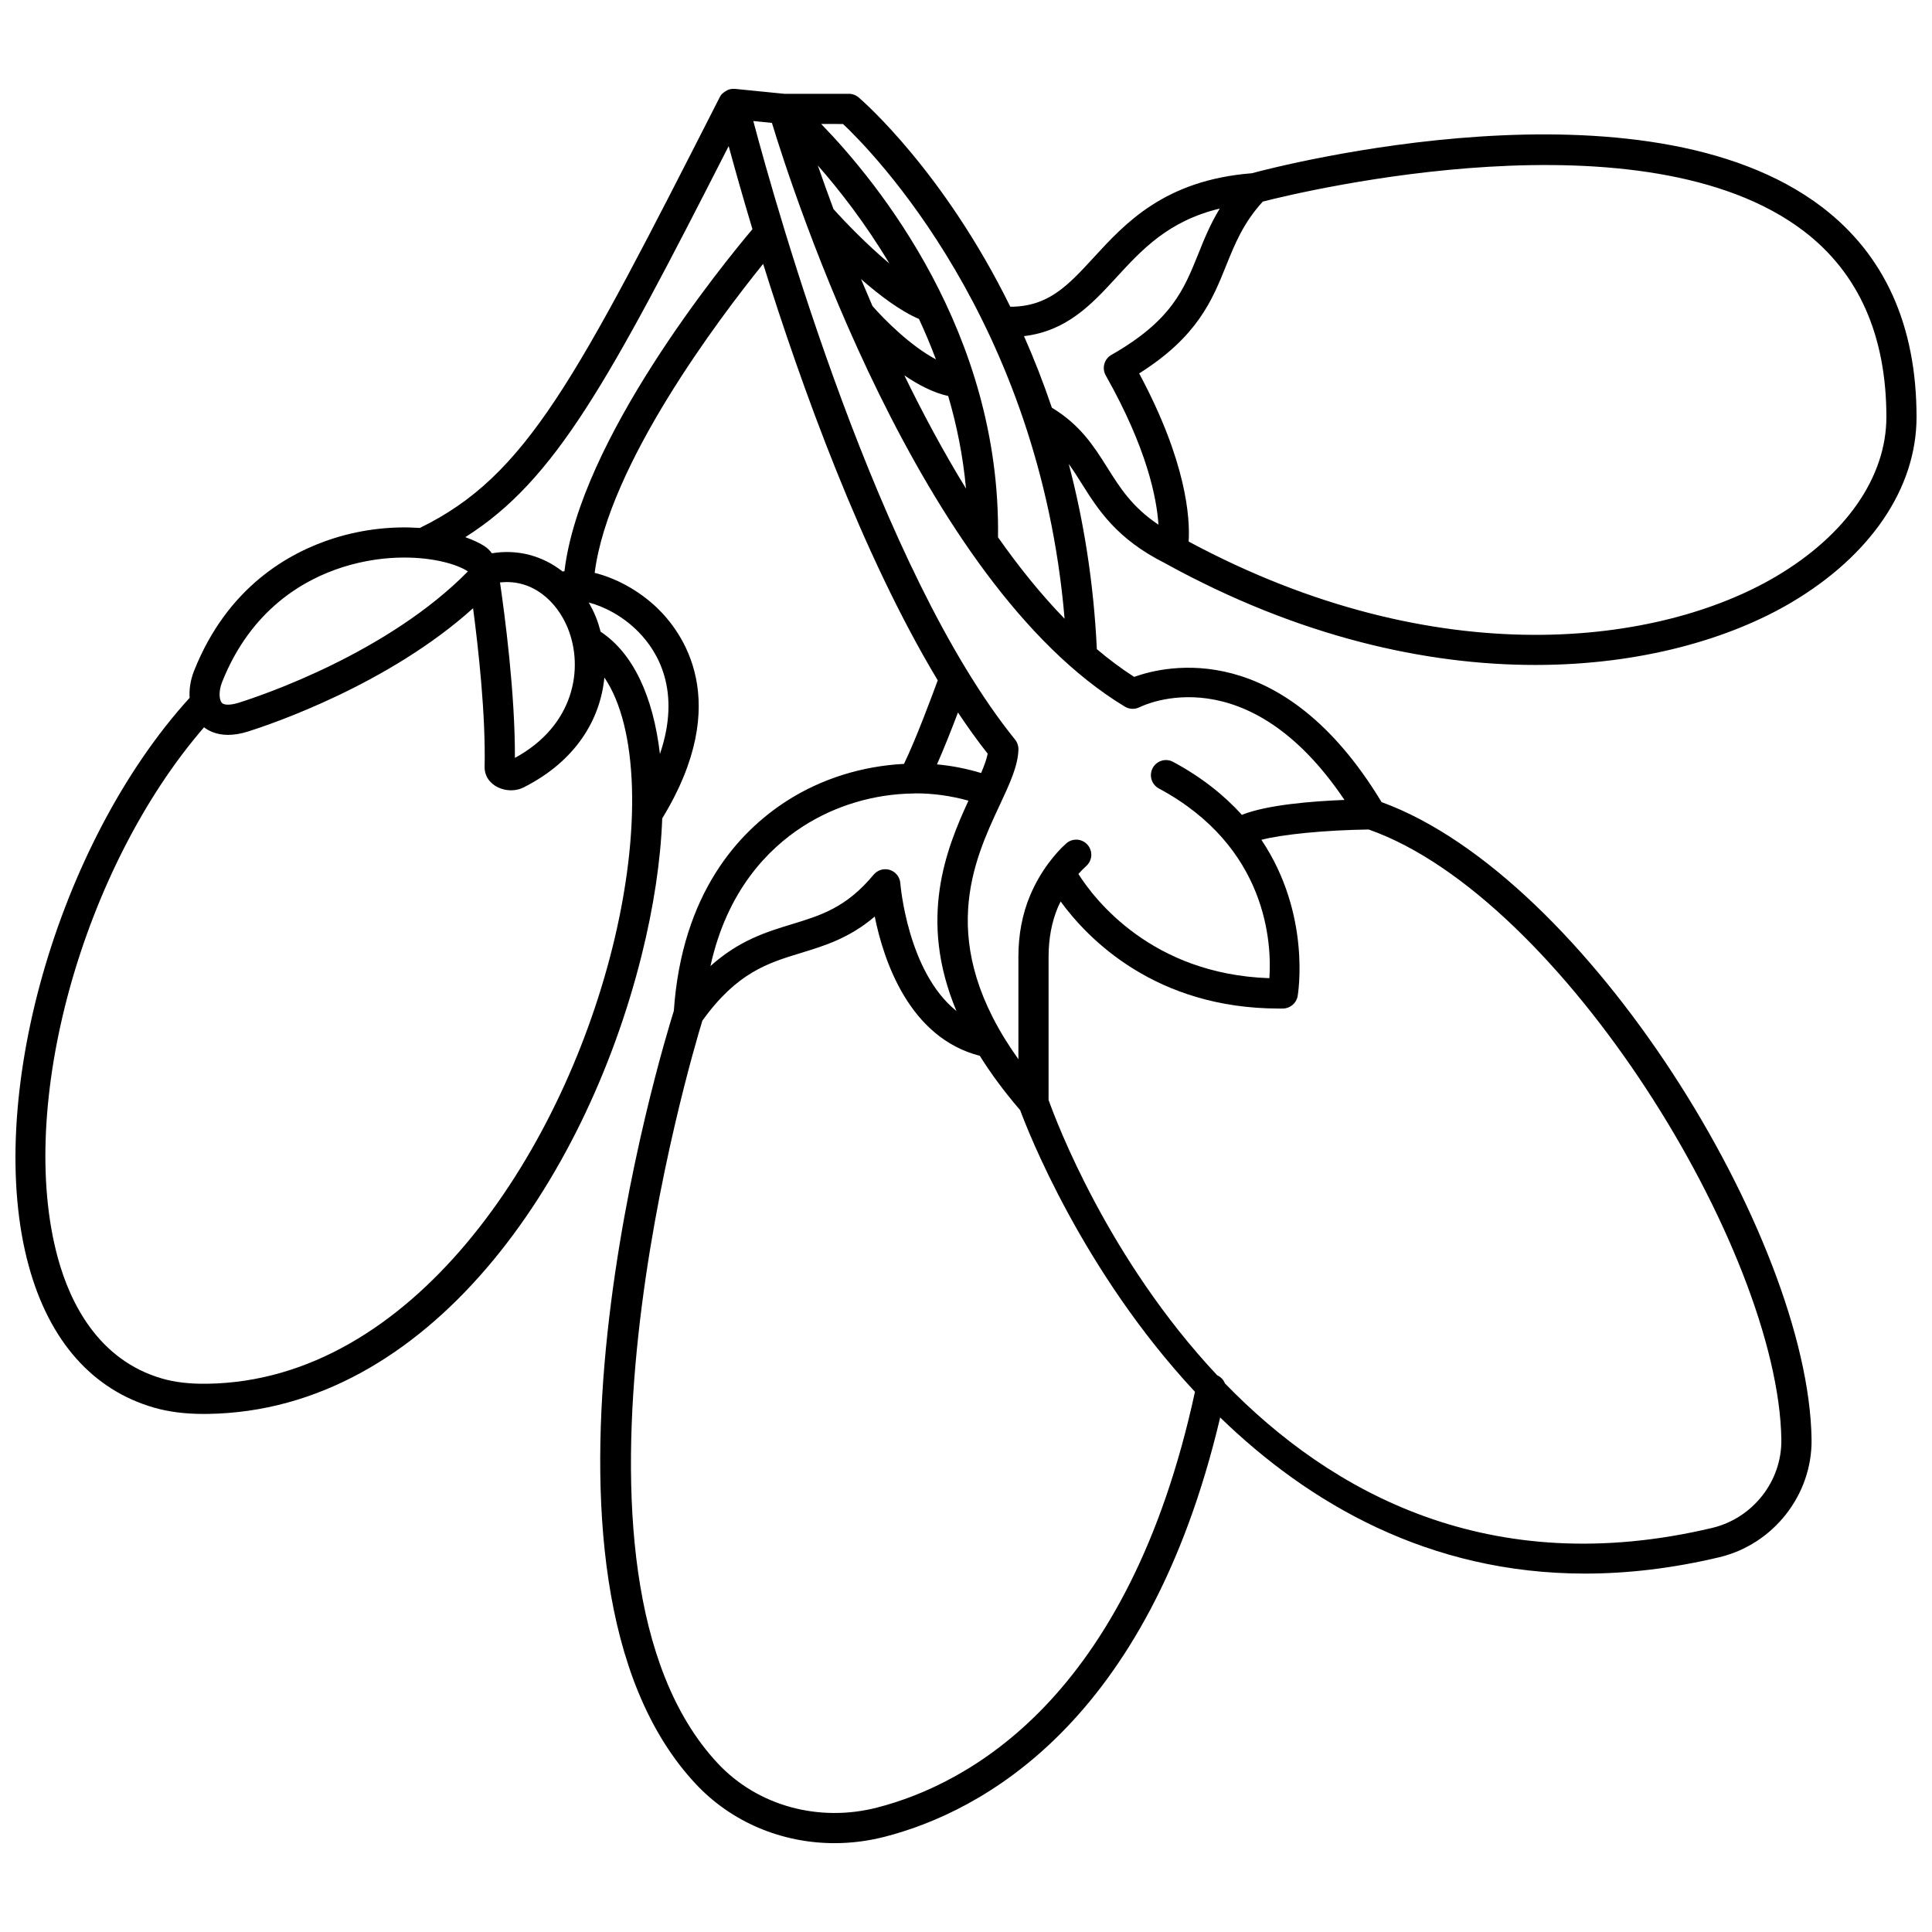 <?xml version="1.0" encoding="UTF-8"?>
<!-- Uploaded to: SVG Repo, www.svgrepo.com, Generator: SVG Repo Mixer Tools -->
<svg width="800px" height="800px" version="1.1" viewBox="144 144 512 512" xmlns="http://www.w3.org/2000/svg">
 <defs>
  <clipPath id="a">
   <path d="m148.09 167h503.81v466h-503.81z"/>
  </clipPath>
 </defs>
 <g clip-path="url(#a)">
  <path d="m452.75 293.26c0.008 0.004 0.012 0.012 0.02 0.016 35.508 19.57 69.223 26.945 98.102 26.945 28.125 0 51.668-6.996 67.816-16.535 21.109-12.469 33.215-30.391 33.215-49.164 0-24.234-8.414-42.945-25.012-55.617-47.262-36.082-144.36-10.82-151.17-8.988-23.035 1.816-33.504 13.199-41.914 22.363-6.879 7.5-12.051 12.988-22.066 13.012-17.504-35.598-38.727-54.219-40.188-55.469-0.723-0.625-1.648-0.965-2.606-0.965h-17.109l-13.121-1.312c-0.016 0-0.031 0.008-0.047 0.008-0.602-0.051-1.188 0.047-1.742 0.258-0.109 0.039-0.188 0.113-0.293 0.164-0.414 0.195-0.793 0.453-1.121 0.785-0.062 0.062-0.156 0.086-0.211 0.148-0.211 0.246-0.391 0.516-0.539 0.801 0 0.004-0.004 0.004-0.004 0.004-38.137 74.883-51.121 100.38-79.508 114.2-6.914-0.488-14.848 0.227-22.816 2.746-12.016 3.809-28.188 12.98-36.996 35.082-0.969 2.438-1.34 4.906-1.188 7.191-35.094 38.559-54.598 107-42.621 150.61 5.441 19.824 16.898 32.785 33.133 37.48 3.914 1.133 8.277 1.688 13.301 1.688 0.309 0 0.621-0.004 0.938-0.008 58.629-0.793 99.996-61.508 114.98-121.32 3.293-13.137 5.102-25.445 5.516-36.508 19.012-31.133 5.297-49.492-1.574-55.98-4.863-4.582-10.875-7.738-16.332-9.078 3.644-28.672 33.035-67.504 44.648-81.891 10.09 32.281 26.16 76.965 46.27 110.37-1.605 4.379-5.859 15.805-8.949 22.145-10.906 0.559-21.805 3.844-31.156 9.875-12.445 8.023-27.668 24.184-29.836 55.578-3.012 9.582-45.809 149.69 5.816 204.88 9.496 10.152 22.84 15.684 36.773 15.684 4.434 0 8.922-0.562 13.367-1.711 25.203-6.512 69.605-29.652 88.832-111.1 23.477 22.758 55.285 41.371 96.699 41.371 11.133 0 22.977-1.344 35.508-4.316 14.418-3.414 24.73-16.57 24.516-31.273-0.777-53.539-59.551-149.04-113.95-168.86-26.285-43.512-57.129-36.234-65.566-33.184-3.375-2.16-6.672-4.629-9.887-7.348-0.863-18.008-3.578-34.367-7.445-49.078 1.172 1.621 2.258 3.324 3.379 5.113 4.336 6.914 9.27 14.75 22.133 21.184zm25.891-95.836c10.902-2.781 101.13-24.453 143.41 7.844 14.504 11.074 21.859 27.648 21.859 49.25 0 15.875-10.672 31.281-29.285 42.273-30.555 18.047-89.449 26.246-155.62-9.273 0.383-6.152-0.508-21.047-13.117-44.555 15.484-9.762 19.355-19.383 23.105-28.711 2.316-5.754 4.543-11.211 9.652-16.828zm-111.24-20.566c7.469 7.019 52.047 52.066 58.727 131.12-6.242-6.43-12.133-13.742-17.645-21.594 0.746-54.129-31.793-94.016-46.863-109.53zm-2.519 22.547c-1.578-4.246-2.969-8.133-4.16-11.57 5.617 6.391 12.508 15.188 18.984 26.004-5.981-5.012-11.797-11.047-14.824-14.434zm22.648 29.121c1.602 3.43 3.106 7.004 4.492 10.703-6.719-3.555-13.656-10.508-16.809-14.129-1.047-2.422-2.062-4.805-3.035-7.141 4.918 4.324 10.422 8.465 15.352 10.566zm7.75 20.422c2.273 7.715 3.93 15.91 4.719 24.523-6.008-9.777-11.461-19.977-16.34-30 3.648 2.5 7.637 4.586 11.621 5.477zm-192.4 75.754c7.644-19.191 21.609-27.133 31.98-30.414 5.734-1.816 11.316-2.531 16.281-2.531 7.656 0 13.844 1.699 16.863 3.672-21.203 21.539-54.23 32.75-60.645 34.777-2.199 0.699-3.949 0.719-4.559 0.062-0.734-0.789-0.91-3.09 0.078-5.566zm103.34 70.734c-13.785 55.004-53.25 114.54-107.33 115.27-4.617 0.066-8.516-0.387-11.902-1.367-16.953-4.898-24.387-20.059-27.641-31.914-11.098-40.426 6.574-103.55 38.723-140.68 1.352 1.027 3.406 2.004 6.371 2.004 1.527 0 3.301-0.262 5.336-0.906 6.309-1.996 37.195-12.48 59.59-32.652 1.398 10.59 3.367 28.238 3.055 42.039-0.047 2.035 0.98 3.863 2.812 5.019 1.254 0.789 2.746 1.188 4.215 1.188 1.156 0 2.297-0.246 3.289-0.754 14.07-7.094 20.379-18.262 21.426-29.133 8.859 13.035 9.938 40.434 2.055 71.895zm-11.762-84.996c4.356 10.699 1.68 25.906-14.004 34.41 0.074-17.082-2.711-38.055-3.949-46.488 8.555-0.992 15.074 4.992 17.953 12.078zm24.43 33.371c-1.793-15.316-7.117-26.715-15.711-32.395-0.363-1.367-0.781-2.711-1.305-3.992-0.539-1.328-1.168-2.562-1.844-3.758 3.793 1.012 8.836 3.356 13.277 7.906 5.043 5.172 11.277 15.531 5.582 32.238zm-25.301-48.438c-0.164 0.031-0.344 0.043-0.504 0.078-5.301-4.176-11.914-5.961-18.723-4.828-0.543-0.719-1.176-1.379-1.957-1.883-1.395-0.91-3.164-1.688-5.094-2.387 23.898-15.082 38.004-41.273 69.797-103.64 1.508 5.57 3.625 13.125 6.301 22.023-8.074 9.57-45.695 55.801-49.82 90.633zm112.16 48.363c-0.277 1.441-0.922 3.188-1.742 5.125-3.805-1.148-7.711-1.934-11.699-2.289 1.926-4.352 3.973-9.555 5.566-13.754 2.562 3.852 5.188 7.516 7.875 10.918zm-49.012 19.301c8.746-5.644 19.023-8.605 29.191-8.754 0.047 0 0.094 0.016 0.141 0.016 0.121 0 0.234-0.035 0.355-0.047 4.844-0.027 9.629 0.652 14.23 1.938-5.91 12.793-13.398 31.402-3.188 55.73-12.953-10.355-14.852-33.57-14.871-33.855-0.121-1.629-1.215-3.023-2.769-3.523-1.551-0.496-3.25 0-4.297 1.254-7.25 8.727-13.945 10.77-21.699 13.133-6.648 2.027-13.938 4.25-21.551 11.086 4.398-20.043 15.293-31.07 24.457-36.977zm19.785 259.97c-15.582 4.023-31.789-0.453-42.301-11.695-47.52-50.805-7.211-186.61-4.098-196.8 9.152-12.77 17.355-15.289 26.031-17.938 6.387-1.949 12.941-3.945 19.66-9.684 2.363 11.707 9.156 32.121 27.848 36.91 2.879 4.625 6.406 9.43 10.695 14.406 2.016 5.465 16.453 42.59 46.32 74.637-17.629 81.402-60.219 103.97-84.156 110.16zm239.55-97.465c0.16 10.984-7.562 20.816-18.359 23.379-58.879 13.949-100.9-9.25-129.09-38.305-0.375-0.957-1.09-1.715-2.055-2.152-28.906-30.805-42.629-67.195-44.684-72.961v-37.945c0-4.836 0.836-9.262 2.484-13.16 0.219-0.52 0.48-0.992 0.715-1.492 7.133 9.785 25.012 28.367 57.887 28.367 0.34 0 0.688 0 1.031-0.004 1.906-0.023 3.535-1.391 3.883-3.266 0.055-0.293 3.738-21.57-9.602-41.445 5.555-1.441 16.805-2.574 28.434-2.734 51.039 17.949 108.63 111.38 109.36 161.72zm-170.08-194.12c1.207-0.602 28.531-13.758 54.305 24.566-8.812 0.348-20.617 1.316-27.18 3.957-4.606-5.09-10.543-9.906-18.223-14.039-1.957-1.055-4.371-0.316-5.414 1.629-1.043 1.945-0.316 4.371 1.629 5.414 28.848 15.512 29.914 41.164 29.293 50.281-31.215-1.051-46.375-20.922-50.613-27.617 0.664-0.754 1.355-1.465 2.09-2.121 1.645-1.477 1.781-4.004 0.305-5.648s-4.004-1.785-5.648-0.305c-1.664 1.492-3.16 3.207-4.547 5.062-0.074 0.086-0.141 0.176-0.207 0.266-1.84 2.508-3.457 5.293-4.777 8.406-2.066 4.891-3.117 10.367-3.117 16.277v27.156c-22.027-30.824-11.875-52.539-4.961-67.332 2.613-5.586 4.867-10.414 4.969-14.77 0.02-0.945-0.293-1.867-0.887-2.602-36.086-44.656-63.02-140.02-69.375-163.93l4.934 0.496c5.555 18.258 39.035 121.77 93.539 154.7 1.176 0.715 2.66 0.762 3.887 0.145zm-23.238-79.379c-2.277-6.731-4.762-13.055-7.383-18.969 11.285-1.324 17.918-8.406 24.328-15.383 6.852-7.469 13.898-15.148 27.547-18.414-2.504 4.098-4.113 8.086-5.684 12.004-3.82 9.496-7.117 17.699-23.027 26.766-1.91 1.094-2.582 3.527-1.5 5.445 10.969 19.41 13.527 32.605 13.961 39.547-6.984-4.664-10.219-9.82-13.609-15.219-3.488-5.547-7.125-11.25-14.633-15.777z"/>
 </g>
</svg>